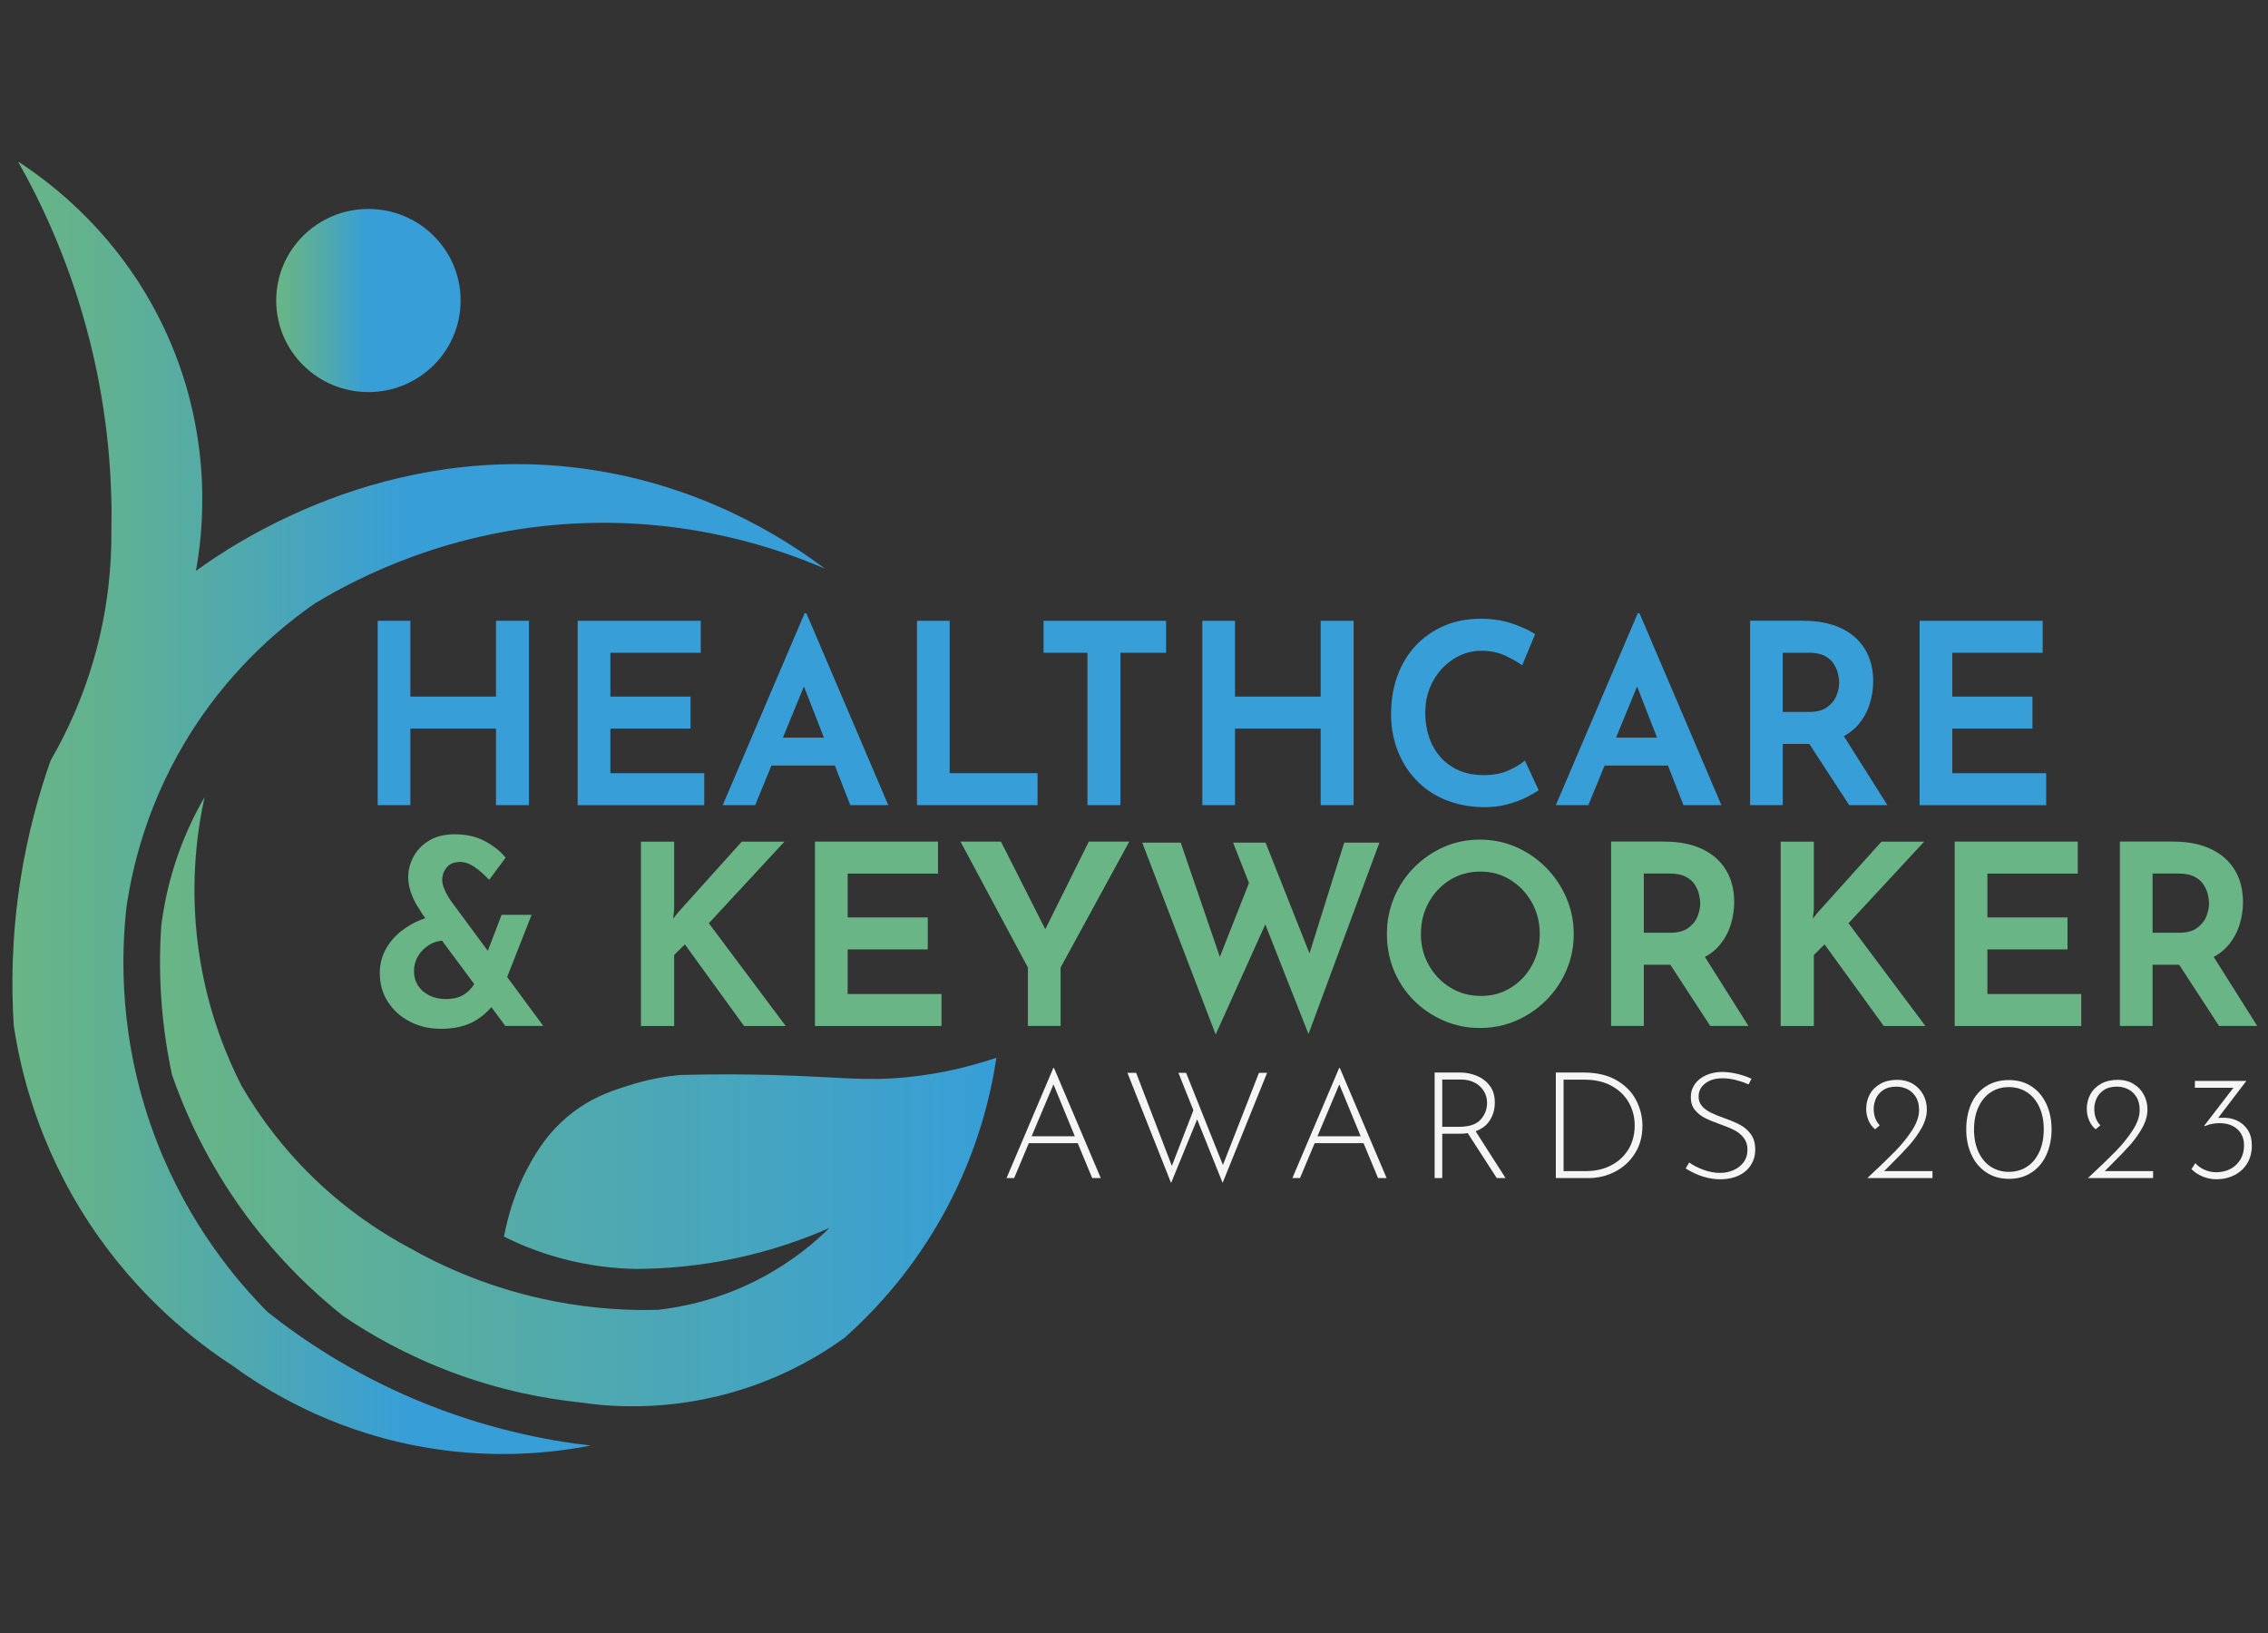 <svg width="125" height="90" viewBox="0 0 125 90" fill="none" xmlns="http://www.w3.org/2000/svg">
<rect x="0" y="0" width="125" height="90" fill="#333333" stroke="none"/>
<g clip-path="url(#clip0_708_3088)">
<path d="M29.153 34.213V44.374H27.337V40.155H22.618V44.374H20.815V34.213H22.618V38.392H27.337V34.213H29.153Z" fill="#379ED8"/>
<path d="M31.838 34.214H38.621V35.977H33.64V38.392H38.057V40.156H33.64V42.613H38.814V44.377H31.838V34.216V34.214Z" fill="#379ED8"/>
<path d="M39.833 44.372L44.346 33.796H44.443L48.956 44.372H46.863L43.849 36.656L45.157 35.767L41.622 44.372H39.833ZM42.804 40.654H46.025L46.659 42.194H42.256L42.806 40.654H42.804Z" fill="#379ED8"/>
<path d="M50.539 34.214H52.341V42.611H57.185V44.374H50.539V34.214Z" fill="#379ED8"/>
<path d="M57.513 34.214H64.269V35.977H61.752V44.374H59.936V35.977H57.516V34.214H57.513Z" fill="#379ED8"/>
<path d="M74.604 34.214V44.374H72.788V40.156H68.068V44.374H66.266V34.214H68.068V38.392H72.788V34.214H74.604Z" fill="#379ED8"/>
<path d="M84.8 43.555C84.671 43.649 84.46 43.769 84.166 43.923C83.871 44.075 83.516 44.211 83.1 44.325C82.683 44.441 82.222 44.495 81.718 44.486C80.929 44.468 80.224 44.323 79.599 44.055C78.974 43.787 78.446 43.417 78.01 42.946C77.574 42.475 77.241 41.932 77.012 41.321C76.783 40.709 76.668 40.062 76.668 39.377C76.668 38.6 76.785 37.89 77.019 37.245C77.253 36.602 77.59 36.046 78.03 35.58C78.471 35.113 78.99 34.749 79.592 34.49C80.192 34.231 80.86 34.102 81.595 34.102C82.246 34.102 82.829 34.189 83.343 34.365C83.858 34.542 84.278 34.736 84.609 34.948L83.894 36.669C83.656 36.493 83.343 36.314 82.959 36.136C82.575 35.955 82.139 35.865 81.651 35.865C81.1 35.865 80.59 36.015 80.116 36.316C79.644 36.618 79.264 37.024 78.981 37.537C78.695 38.051 78.554 38.631 78.554 39.278C78.554 39.926 78.684 40.551 78.947 41.069C79.208 41.586 79.581 41.993 80.062 42.283C80.543 42.575 81.109 42.72 81.761 42.72C82.294 42.72 82.752 42.636 83.136 42.464C83.521 42.292 83.824 42.109 84.044 41.914L84.802 43.553L84.8 43.555Z" fill="#379ED8"/>
<path d="M85.751 44.372L90.264 33.796H90.361L94.874 44.372H92.781L89.767 36.656L91.076 35.767L87.54 44.372H85.751ZM88.722 40.654H91.943L92.577 42.194H88.174L88.725 40.654H88.722Z" fill="#379ED8"/>
<path d="M99.401 34.214C100.199 34.214 100.885 34.348 101.458 34.615C102.031 34.883 102.471 35.267 102.779 35.767C103.087 36.267 103.24 36.863 103.24 37.557C103.24 37.964 103.177 38.372 103.053 38.778C102.93 39.185 102.732 39.555 102.462 39.888C102.193 40.22 101.829 40.49 101.375 40.694C100.921 40.897 100.363 40.999 99.703 40.999H98.257V44.372H96.455V34.211H99.399L99.401 34.214ZM99.689 39.238C100.129 39.238 100.471 39.149 100.714 38.968C100.957 38.787 101.127 38.573 101.222 38.323C101.318 38.073 101.366 37.843 101.366 37.629C101.366 37.49 101.345 37.328 101.303 37.142C101.262 36.957 101.184 36.774 101.069 36.593C100.954 36.412 100.788 36.265 100.568 36.149C100.347 36.033 100.062 35.975 99.714 35.975H98.255V39.236H99.687L99.689 39.238ZM101.491 40.361L104.022 44.372H101.916L99.329 40.403L101.489 40.361H101.491Z" fill="#379ED8"/>
<path d="M105.799 34.214H112.581V35.977H107.601V38.392H112.017V40.156H107.601V42.613H112.775V44.377H105.799V34.216V34.214Z" fill="#379ED8"/>
<path d="M24.521 51.837C24.209 51.837 23.924 51.915 23.661 52.073C23.4 52.232 23.193 52.437 23.043 52.691C22.892 52.946 22.816 53.221 22.816 53.517C22.816 53.814 22.892 54.091 23.043 54.323C23.193 54.555 23.402 54.736 23.67 54.866C23.935 54.995 24.229 55.06 24.551 55.06C25.018 55.06 25.384 54.962 25.652 54.761C25.917 54.562 26.115 54.319 26.243 54.033L27.412 55.02C27.164 55.482 26.782 55.879 26.27 56.207C25.755 56.535 25.101 56.7 24.303 56.7C23.67 56.7 23.099 56.569 22.591 56.305C22.081 56.042 21.678 55.678 21.379 55.216C21.081 54.754 20.932 54.221 20.932 53.62C20.932 53.167 21.033 52.747 21.235 52.363C21.438 51.979 21.71 51.647 22.054 51.363C22.398 51.082 22.78 50.857 23.202 50.689C23.625 50.522 24.061 50.435 24.51 50.426L24.524 51.841L24.521 51.837ZM29.942 56.542H27.85L23.297 50.408C23.213 50.279 23.105 50.105 22.973 49.888C22.84 49.671 22.728 49.426 22.636 49.151C22.544 48.879 22.499 48.602 22.499 48.325C22.499 47.955 22.593 47.589 22.782 47.23C22.971 46.868 23.254 46.571 23.636 46.334C24.016 46.098 24.497 45.98 25.074 45.98C25.697 45.98 26.245 46.105 26.719 46.355C27.191 46.605 27.576 46.91 27.868 47.27L26.96 48.491C26.674 48.185 26.4 47.944 26.135 47.77C25.87 47.593 25.611 47.506 25.364 47.506C25.025 47.506 24.775 47.609 24.613 47.812C24.454 48.015 24.373 48.243 24.373 48.493C24.373 48.64 24.404 48.794 24.47 48.95C24.535 49.109 24.602 49.25 24.676 49.375C24.751 49.5 24.8 49.58 24.827 49.618L29.945 56.544L29.942 56.542ZM27.645 50.421H29.297L27.618 54.696L26.31 53.906L27.645 50.421Z" fill="#69B585"/>
<path d="M37.154 50.131L37.1 50.631L37.374 50.285L40.882 46.386H43.235L39.066 50.883L43.305 56.546H41.008L37.747 52.049L37.156 52.631V56.546H35.326V46.386H37.156V50.133L37.154 50.131Z" fill="#69B585"/>
<path d="M44.915 46.383H51.698V48.147H46.718V50.562H51.134V52.325H46.718V54.783H51.891V56.546H44.915V46.386V46.383Z" fill="#69B585"/>
<path d="M56.652 53.323L52.937 46.383H55.167L57.877 51.74L57.327 51.783L60.01 46.383H62.24L58.455 53.323V56.544H56.652V53.323Z" fill="#69B585"/>
<path d="M62.955 46.44H65.075L67.388 53.198L67.098 53.073L69.01 48.23L69.835 50.727L67.001 57.015L62.955 46.44ZM67.963 46.44H69.752L72.366 53.033L72.036 52.977L74.086 46.44H76.025L72.117 56.989L67.961 46.44H67.963Z" fill="#69B585"/>
<path d="M76.439 51.464C76.439 50.769 76.57 50.109 76.83 49.479C77.091 48.85 77.457 48.294 77.932 47.814C78.404 47.334 78.95 46.957 79.57 46.682C80.188 46.41 80.851 46.274 81.559 46.274C82.267 46.274 82.931 46.41 83.555 46.682C84.178 46.955 84.729 47.332 85.207 47.814C85.684 48.296 86.059 48.85 86.329 49.479C86.599 50.109 86.736 50.774 86.736 51.477C86.736 52.18 86.601 52.859 86.329 53.484C86.059 54.109 85.684 54.66 85.207 55.136C84.731 55.613 84.18 55.984 83.555 56.254C82.931 56.522 82.267 56.656 81.559 56.656C80.851 56.656 80.202 56.522 79.577 56.254C78.952 55.986 78.406 55.615 77.932 55.144C77.46 54.673 77.093 54.124 76.83 53.499C76.57 52.874 76.439 52.198 76.439 51.466V51.464ZM78.311 51.477C78.311 52.106 78.458 52.68 78.752 53.198C79.046 53.716 79.442 54.129 79.943 54.432C80.442 54.738 81.004 54.89 81.629 54.89C82.254 54.89 82.782 54.738 83.275 54.432C83.764 54.127 84.153 53.716 84.436 53.198C84.72 52.68 84.864 52.106 84.864 51.477C84.864 50.848 84.718 50.247 84.423 49.729C84.129 49.211 83.737 48.798 83.248 48.495C82.757 48.189 82.205 48.037 81.589 48.037C80.973 48.037 80.409 48.189 79.916 48.495C79.426 48.801 79.035 49.211 78.748 49.729C78.458 50.247 78.314 50.83 78.314 51.477H78.311Z" fill="#69B585"/>
<path d="M91.741 46.384C92.539 46.384 93.225 46.517 93.798 46.785C94.371 47.053 94.811 47.437 95.119 47.937C95.427 48.437 95.58 49.033 95.58 49.727C95.58 50.134 95.517 50.542 95.393 50.948C95.27 51.355 95.072 51.725 94.802 52.058C94.532 52.39 94.168 52.66 93.714 52.863C93.26 53.067 92.703 53.169 92.042 53.169H90.597V56.542H88.795V46.381H91.739L91.741 46.384ZM92.031 51.408C92.472 51.408 92.813 51.319 93.056 51.138C93.299 50.957 93.469 50.743 93.564 50.493C93.66 50.243 93.708 50.013 93.708 49.799C93.708 49.66 93.688 49.497 93.645 49.312C93.604 49.127 93.526 48.944 93.411 48.763C93.296 48.582 93.13 48.435 92.91 48.319C92.69 48.203 92.404 48.145 92.056 48.145H90.597V51.406H92.029L92.031 51.408ZM93.834 52.531L96.364 56.542H94.258L91.671 52.573L93.831 52.531H93.834Z" fill="#69B585"/>
<path d="M99.97 50.131L99.914 50.631L100.188 50.285L103.696 46.386H106.05L101.88 50.883L106.119 56.546H103.822L100.561 52.049L99.97 52.631V56.546H98.141V46.386H99.97V50.133V50.131Z" fill="#69B585"/>
<path d="M107.732 46.383H114.515V48.147H109.534V50.562H113.95V52.325H109.534V54.783H114.708V56.546H107.732V46.386V46.383Z" fill="#69B585"/>
<path d="M119.783 46.384C120.581 46.384 121.267 46.517 121.84 46.785C122.413 47.053 122.853 47.437 123.161 47.937C123.469 48.437 123.622 49.033 123.622 49.727C123.622 50.134 123.559 50.542 123.436 50.948C123.312 51.355 123.114 51.725 122.844 52.058C122.575 52.39 122.211 52.66 121.757 52.863C121.303 53.067 120.745 53.169 120.085 53.169H118.639V56.542H116.837V46.381H119.781L119.783 46.384ZM120.073 51.408C120.514 51.408 120.855 51.319 121.098 51.138C121.341 50.957 121.512 50.743 121.606 50.493C121.703 50.243 121.75 50.013 121.75 49.799C121.75 49.66 121.73 49.497 121.687 49.312C121.647 49.127 121.568 48.944 121.453 48.763C121.339 48.582 121.172 48.435 120.952 48.319C120.732 48.203 120.446 48.145 120.098 48.145H118.639V51.406H120.071L120.073 51.408ZM121.876 52.531L124.406 56.542H122.301L119.714 52.573L121.874 52.531H121.876Z" fill="#69B585"/>
<path d="M59.395 63.002H56.704L55.895 64.928H55.475L58.055 58.856H58.089L60.669 64.928H60.197L59.397 63.002H59.395ZM59.239 62.624L58.062 59.765L56.857 62.624H59.239Z" fill="#F5F5F5"/>
<path d="M67.383 65.189L65.98 61.691L64.544 65.198L62.137 59.127H62.618L64.587 64.256L65.773 61.191L64.949 59.127H65.371L67.401 64.207L69.387 59.127H69.835L67.385 65.189H67.383Z" fill="#F5F5F5"/>
<path d="M75.149 63.002H72.458L71.649 64.928H71.229L73.809 58.856H73.843L76.423 64.928H75.951L75.151 63.002H75.149ZM74.993 62.624L73.816 59.765L72.611 62.624H74.993Z" fill="#F5F5F5"/>
<path d="M82.492 64.926L80.892 62.45C80.77 62.473 80.62 62.484 80.435 62.484H79.489V64.926H79.069V59.109H80.462C80.784 59.109 81.092 59.169 81.386 59.29C81.68 59.41 81.921 59.593 82.108 59.839C82.294 60.084 82.386 60.39 82.386 60.756C82.386 61.122 82.301 61.432 82.128 61.718C81.957 62.006 81.689 62.214 81.328 62.346L82.977 64.926H82.487H82.492ZM81.602 61.707C81.84 61.446 81.959 61.133 81.959 60.774C81.959 60.544 81.901 60.332 81.782 60.136C81.662 59.939 81.496 59.783 81.278 59.669C81.06 59.555 80.808 59.497 80.521 59.497H79.489V62.102H80.408C80.963 62.102 81.361 61.971 81.6 61.709L81.602 61.707Z" fill="#F5F5F5"/>
<path d="M85.751 59.109H87.255C88.001 59.109 88.617 59.254 89.109 59.544C89.599 59.834 89.956 60.203 90.183 60.651C90.41 61.1 90.523 61.566 90.523 62.053C90.523 62.622 90.386 63.124 90.114 63.56C89.842 63.997 89.478 64.334 89.021 64.571C88.565 64.808 88.075 64.928 87.547 64.928H85.749V59.111L85.751 59.109ZM87.437 64.542C87.929 64.542 88.379 64.439 88.783 64.234C89.188 64.028 89.507 63.736 89.743 63.357C89.977 62.977 90.096 62.533 90.096 62.026C90.096 61.573 89.988 61.154 89.774 60.77C89.558 60.386 89.242 60.078 88.824 59.848C88.406 59.618 87.904 59.504 87.32 59.504H86.176V64.544H87.439L87.437 64.542Z" fill="#F5F5F5"/>
<path d="M95.684 59.526C95.432 59.462 95.185 59.428 94.944 59.428C94.542 59.428 94.223 59.522 93.98 59.712C93.737 59.901 93.618 60.142 93.618 60.437C93.618 60.645 93.683 60.821 93.811 60.966C93.94 61.111 94.106 61.232 94.306 61.328C94.506 61.424 94.764 61.529 95.079 61.642C95.423 61.763 95.708 61.886 95.935 62.011C96.162 62.136 96.351 62.307 96.506 62.522C96.661 62.738 96.738 63.015 96.738 63.354C96.738 63.694 96.657 63.962 96.497 64.212C96.338 64.462 96.113 64.653 95.823 64.79C95.533 64.926 95.203 64.995 94.83 64.995C94.182 64.995 93.54 64.796 92.904 64.397L93.101 64.069C93.313 64.223 93.573 64.357 93.883 64.471C94.194 64.584 94.495 64.642 94.787 64.642C95.045 64.642 95.29 64.596 95.522 64.499C95.753 64.403 95.944 64.258 96.091 64.064C96.237 63.87 96.311 63.638 96.311 63.363C96.311 63.107 96.243 62.89 96.109 62.716C95.974 62.542 95.805 62.401 95.6 62.294C95.396 62.187 95.14 62.08 94.832 61.971C94.488 61.85 94.205 61.734 93.98 61.622C93.758 61.511 93.569 61.361 93.416 61.176C93.263 60.991 93.189 60.758 93.189 60.479C93.189 60.2 93.263 59.964 93.409 59.754C93.555 59.544 93.76 59.379 94.021 59.263C94.281 59.145 94.571 59.084 94.893 59.078C95.167 59.078 95.452 59.113 95.749 59.185C96.043 59.256 96.306 59.346 96.535 59.455L96.371 59.765C96.165 59.671 95.935 59.593 95.684 59.529V59.526Z" fill="#F5F5F5"/>
<path d="M106.508 64.542V64.928H102.915C103.573 64.316 104.088 63.821 104.454 63.446C104.821 63.069 105.133 62.684 105.387 62.289C105.641 61.894 105.769 61.528 105.769 61.182C105.769 60.881 105.706 60.636 105.58 60.441C105.454 60.247 105.297 60.106 105.108 60.019C104.919 59.932 104.724 59.888 104.524 59.888C104.22 59.888 103.976 59.952 103.789 60.08C103.602 60.209 103.47 60.365 103.389 60.551C103.308 60.736 103.268 60.921 103.268 61.109C103.268 61.49 103.38 61.794 103.602 62.019L103.344 62.24C103.189 62.115 103.07 61.95 102.982 61.749C102.897 61.546 102.854 61.336 102.854 61.118C102.854 60.823 102.921 60.553 103.056 60.307C103.191 60.062 103.389 59.868 103.65 59.725C103.91 59.582 104.218 59.513 104.573 59.513C104.888 59.513 105.169 59.584 105.416 59.729C105.663 59.874 105.854 60.071 105.991 60.319C106.129 60.566 106.198 60.845 106.198 61.151C106.198 61.472 106.106 61.803 105.924 62.138C105.74 62.472 105.515 62.792 105.25 63.093C104.982 63.394 104.632 63.76 104.196 64.191L103.843 64.544H106.508V64.542Z" fill="#F5F5F5"/>
<path d="M109.462 64.606C109.105 64.365 108.831 64.039 108.646 63.622C108.46 63.207 108.368 62.745 108.368 62.238C108.368 61.731 108.46 61.247 108.642 60.836C108.826 60.425 109.094 60.106 109.451 59.874C109.806 59.642 110.231 59.526 110.723 59.526C111.215 59.526 111.622 59.644 111.979 59.883C112.334 60.12 112.606 60.448 112.793 60.863C112.98 61.278 113.072 61.738 113.072 62.24C113.072 62.742 112.977 63.218 112.793 63.633C112.606 64.048 112.337 64.374 111.979 64.613C111.624 64.85 111.206 64.97 110.723 64.97C110.24 64.97 109.822 64.85 109.464 64.608L109.462 64.606ZM111.716 64.3C112.006 64.113 112.231 63.841 112.395 63.486C112.559 63.131 112.64 62.716 112.64 62.24C112.64 61.765 112.559 61.358 112.395 61.008C112.231 60.655 112.004 60.385 111.716 60.198C111.427 60.01 111.094 59.914 110.714 59.914C110.334 59.914 110.011 60.008 109.721 60.198C109.431 60.385 109.206 60.658 109.042 61.013C108.878 61.367 108.797 61.78 108.797 62.249C108.797 62.718 108.878 63.131 109.042 63.486C109.206 63.841 109.431 64.113 109.721 64.3C110.011 64.488 110.341 64.584 110.714 64.584C111.087 64.584 111.427 64.49 111.716 64.3Z" fill="#F5F5F5"/>
<path d="M118.666 64.542V64.928H115.073C115.731 64.316 116.246 63.821 116.612 63.446C116.979 63.069 117.291 62.684 117.545 62.289C117.799 61.894 117.927 61.528 117.927 61.182C117.927 60.881 117.864 60.636 117.738 60.441C117.612 60.247 117.455 60.106 117.266 60.019C117.077 59.932 116.882 59.888 116.682 59.888C116.378 59.888 116.133 59.952 115.947 60.08C115.76 60.209 115.628 60.365 115.547 60.551C115.466 60.736 115.425 60.921 115.425 61.109C115.425 61.49 115.538 61.794 115.76 62.019L115.502 62.24C115.347 62.115 115.228 61.95 115.14 61.749C115.055 61.546 115.012 61.336 115.012 61.118C115.012 60.823 115.079 60.553 115.214 60.307C115.349 60.062 115.547 59.868 115.808 59.725C116.068 59.582 116.376 59.513 116.731 59.513C117.046 59.513 117.327 59.584 117.574 59.729C117.821 59.874 118.012 60.071 118.149 60.319C118.287 60.566 118.356 60.845 118.356 61.151C118.356 61.472 118.264 61.803 118.082 62.138C117.898 62.472 117.673 62.792 117.408 63.093C117.14 63.394 116.79 63.76 116.354 64.191L116.001 64.544H118.666V64.542Z" fill="#F5F5F5"/>
<path d="M123.272 61.751C123.526 61.863 123.73 62.037 123.883 62.271C124.036 62.506 124.11 62.798 124.11 63.149C124.11 63.499 124.025 63.836 123.856 64.115C123.688 64.394 123.454 64.608 123.155 64.762C122.856 64.916 122.521 64.992 122.148 64.992C121.89 64.992 121.64 64.941 121.395 64.841C121.153 64.74 120.946 64.604 120.78 64.434L120.995 64.106C121.121 64.254 121.29 64.374 121.499 64.468C121.708 64.562 121.921 64.606 122.139 64.606C122.438 64.606 122.703 64.544 122.935 64.421C123.166 64.298 123.348 64.124 123.481 63.901C123.614 63.678 123.679 63.421 123.679 63.131C123.679 62.754 123.555 62.454 123.31 62.233C123.065 62.013 122.735 61.901 122.321 61.901C122.029 61.901 121.762 61.957 121.521 62.064L121.488 62.039L123.094 59.95H120.971V59.573H123.807L122.252 61.613C122.292 61.608 122.353 61.604 122.431 61.604C122.735 61.588 123.014 61.635 123.27 61.747L123.272 61.751Z" fill="#F5F5F5"/>
<path d="M27.776 68.151C28.242 65.698 29.199 64.049 29.808 63.165C30.181 62.624 30.838 61.785 31.959 61.029C32.928 60.374 33.812 60.091 34.589 59.841C35.715 59.479 36.709 59.321 37.459 59.247C39.433 59.194 41.166 59.207 42.6 59.247C46.266 59.35 47.637 59.604 50.013 59.366C51.937 59.171 53.589 58.745 54.915 58.296C54.616 60.301 53.924 63.319 52.166 66.607C50.334 70.033 48.096 72.354 46.547 73.729C45.214 74.694 42.87 76.138 39.613 76.935C36.351 77.731 33.593 77.533 31.962 77.292C30.096 77.095 27.639 76.653 24.908 75.629C22.4 74.689 20.402 73.537 18.929 72.542C17.367 71.301 15.405 69.482 13.548 66.962C11.411 64.06 10.193 61.279 9.482 59.245C9.217 58.013 8.99 56.578 8.884 54.971C8.788 53.526 8.808 52.209 8.884 51.053C9.022 49.935 9.294 48.547 9.842 47.015C10.28 45.794 10.793 44.761 11.276 43.928C10.838 45.922 10.399 49.12 11.038 52.953C11.528 55.897 12.492 58.234 13.31 59.839C14.261 61.477 15.805 63.682 18.212 65.776C19.745 67.109 21.247 68.064 22.517 68.745C24.353 69.787 27.062 71.04 30.528 71.714C32.719 72.14 34.677 72.232 36.266 72.189C37.628 72.033 39.734 71.62 42.004 70.408C43.661 69.524 44.881 68.497 45.711 67.678C44.36 68.272 42.631 68.899 40.57 69.341C38.455 69.794 36.574 69.928 35.07 69.935C33.955 69.917 32.51 69.783 30.885 69.341C29.649 69.004 28.606 68.569 27.776 68.153V68.151Z" fill="url(#paint0_linear_708_3088)"/>
<path d="M20.305 21.609C23.112 21.609 25.387 19.35 25.387 16.562C25.387 13.775 23.112 11.516 20.305 11.516C17.498 11.516 15.223 13.775 15.223 16.562C15.223 19.35 17.498 21.609 20.305 21.609Z" fill="url(#paint1_linear_708_3088)"/>
<path d="M0.995 8.904C2.665 9.984 6.759 12.946 9.245 18.522C11.832 24.326 11.151 29.533 10.798 31.464C12.74 30.053 21.265 24.192 32.558 25.884C38.741 26.81 43.164 29.613 45.471 31.346C42.969 30.263 38.062 28.533 31.721 28.852C24.785 29.201 19.737 31.817 17.374 33.245C15.646 34.439 12.958 36.62 10.678 40.131C8.121 44.073 7.285 47.839 6.972 49.986C6.691 52.49 6.491 57.379 8.647 62.928C10.422 67.502 13.05 70.597 14.745 72.307C16.633 73.805 19.379 75.665 22.994 77.176C26.738 78.743 30.11 79.388 32.558 79.669C30.465 80.075 27.006 80.477 22.872 79.669C18.053 78.727 14.632 76.593 12.83 75.276C10.863 73.995 7.644 71.54 4.938 67.439C2.052 63.06 1.108 58.868 0.757 56.515C0.62 54.35 0.64 51.638 1.117 48.56C1.519 45.964 2.149 43.729 2.791 41.91C3.63 40.464 4.616 38.426 5.302 35.855C5.992 33.267 6.149 31 6.138 29.323C6.197 26.627 6.001 22.955 4.942 18.756C3.886 14.571 2.322 11.252 0.995 8.904Z" fill="url(#paint2_linear_708_3088)"/>
</g>
<defs>
<linearGradient id="paint0_linear_708_3088" x1="8.822" y1="60.718" x2="54.915" y2="60.718" gradientUnits="userSpaceOnUse">
<stop stop-color="#69B585"/>
<stop offset="1" stop-color="#379ED8"/>
</linearGradient>
<linearGradient id="paint1_linear_708_3088" x1="15.223" y1="16.562" x2="25.385" y2="16.562" gradientUnits="userSpaceOnUse">
<stop stop-color="#69B585"/>
<stop offset="0.11" stop-color="#61B191"/>
<stop offset="0.3" stop-color="#4EA8B1"/>
<stop offset="0.49" stop-color="#379ED8"/>
</linearGradient>
<linearGradient id="paint2_linear_708_3088" x1="0.683" y1="44.52" x2="45.471" y2="44.52" gradientUnits="userSpaceOnUse">
<stop stop-color="#69B585"/>
<stop offset="0.11" stop-color="#61B191"/>
<stop offset="0.3" stop-color="#4EA8B1"/>
<stop offset="0.49" stop-color="#379ED8"/>
</linearGradient>
<clipPath id="clip0_708_3088">
<rect width="123.725" height="71.232" fill="white" transform="translate(0.683 8.904)"/>
</clipPath>
</defs>
</svg>
